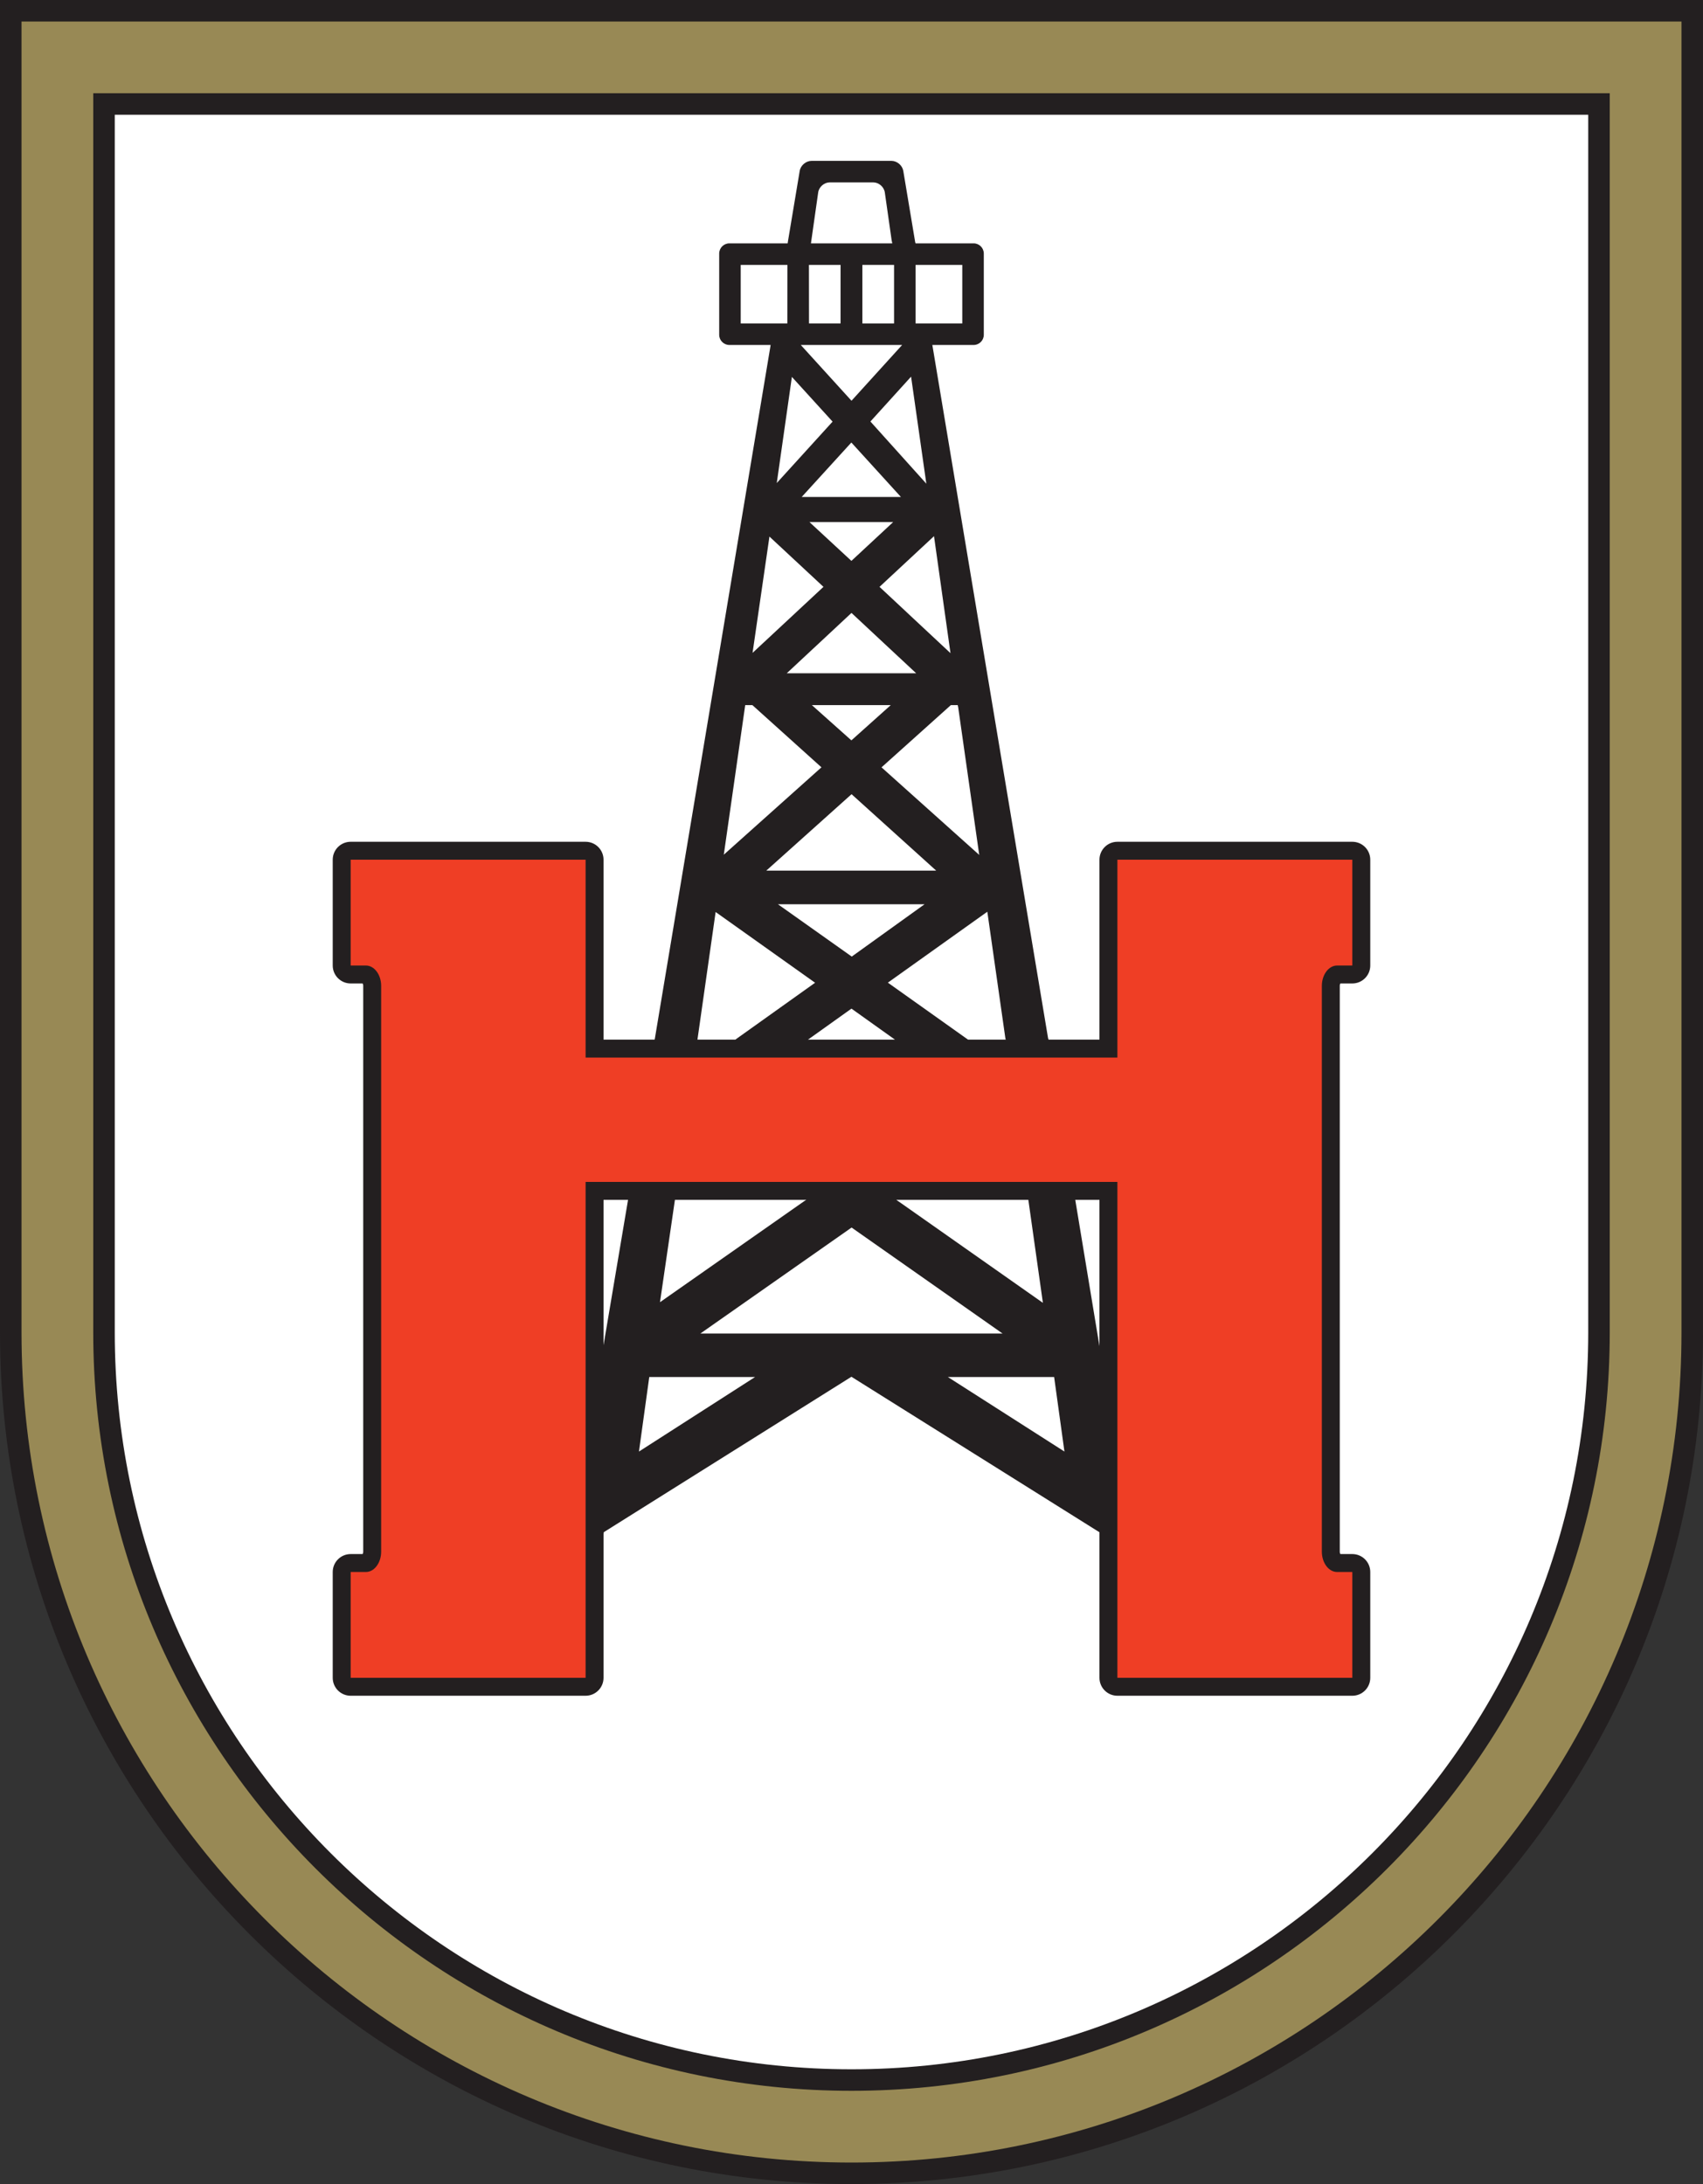 <?xml version="1.0" encoding="UTF-8"?>
<svg xmlns="http://www.w3.org/2000/svg" xmlns:xlink="http://www.w3.org/1999/xlink" width="484.74pt" height="621.65pt" viewBox="0 0 484.74 621.65" version="1.1">
<rect x="0" y="0" width="484.74" height="621.65" fill="#333333" stroke="none"/>
<defs>
<clipPath id="clip1">
  <path d="M 0 0 L 484.738 0 L 484.738 621.648 L 0 621.648 Z M 0 0 "/>
</clipPath>
</defs>
<g id="surface1">
<g clip-path="url(#clip1)" clip-rule="nonzero">
<path style=" stroke:none;fill-rule:nonzero;fill:rgb(13.699%,12.199%,12.5%);fill-opacity:1;" d="M 481.68 -0.004 L 0 -0.004 L 0 379.277 C 0 512.922 108.727 621.648 242.371 621.648 C 376.016 621.648 484.742 512.922 484.742 379.277 L 484.742 -0.004 L 481.68 -0.004 "/>
</g>
<path style=" stroke:none;fill-rule:nonzero;fill:rgb(59.599%,53.699%,33.299%);fill-opacity:1;" d="M 478.617 6.125 C 478.617 12.148 478.617 379.277 478.617 379.277 C 478.617 509.547 372.637 615.523 242.371 615.523 C 112.105 615.523 6.125 509.547 6.125 379.277 C 6.125 379.277 6.125 12.148 6.125 6.125 C 12.137 6.125 472.605 6.125 478.617 6.125 M 455.133 26.543 L 26.543 26.543 L 26.543 379.277 C 26.543 498.285 123.363 595.105 242.371 595.105 C 361.379 595.105 458.195 498.285 458.195 379.277 L 458.195 26.543 L 455.133 26.543 "/>
<path style=" stroke:none;fill-rule:nonzero;fill:rgb(93.7%,24.3%,14.499%);fill-opacity:1;" d="M 318.055 336.41 L 318.055 477.555 L 384.926 477.555 L 384.926 447.438 C 384.926 447.438 382.977 447.438 380.59 447.438 C 378.199 447.438 376.25 444.832 376.25 441.648 L 376.25 280.602 C 376.25 277.422 378.199 274.816 380.59 274.816 C 382.977 274.816 384.926 274.816 384.926 274.816 L 384.926 244.699 L 318.055 244.699 L 318.055 301.02 L 166.684 301.02 L 166.684 244.699 L 99.812 244.699 L 99.812 274.816 C 99.812 274.816 101.766 274.816 104.152 274.816 C 106.539 274.816 108.492 277.422 108.492 280.602 L 108.492 441.648 C 108.492 444.832 106.539 447.438 104.152 447.438 C 101.766 447.438 99.812 447.438 99.812 447.438 L 99.812 477.555 L 166.684 477.555 L 166.684 336.41 L 318.055 336.41 "/>
<path style=" stroke:none;fill-rule:nonzero;fill:rgb(100%,100%,100%);fill-opacity:1;" d="M 192.109 341.516 C 202.312 341.516 215.34 341.516 229.047 341.516 L 229.516 341.461 L 187.859 370.645 L 192.109 341.516 "/>
<path style=" stroke:none;fill-rule:nonzero;fill:rgb(100%,100%,100%);fill-opacity:1;" d="M 452.07 32.668 C 452.07 38.688 452.07 379.277 452.07 379.277 C 452.07 494.91 358 588.98 242.371 588.98 C 126.742 588.98 32.668 494.91 32.668 379.277 C 32.668 379.277 32.668 38.688 32.668 32.668 C 38.664 32.668 446.078 32.668 452.07 32.668 M 219.246 98.848 L 186.426 295.457 L 186.34 295.914 C 178.719 295.914 173.434 295.914 171.789 295.914 C 171.789 287.473 171.789 244.699 171.789 244.699 C 171.789 241.879 169.504 239.594 166.684 239.594 L 99.812 239.594 C 96.992 239.594 94.707 241.879 94.707 244.699 L 94.707 274.816 C 94.707 277.637 96.992 279.922 99.812 279.922 C 99.812 279.922 102.062 279.922 103.215 279.922 C 103.289 280.094 103.387 280.211 103.387 280.602 L 103.387 441.648 C 103.387 442.043 103.289 442.156 103.215 442.332 C 102.062 442.332 99.812 442.332 99.812 442.332 C 96.992 442.332 94.707 444.617 94.707 447.438 L 94.707 477.555 C 94.707 480.375 96.992 482.66 99.812 482.66 L 166.684 482.66 C 169.504 482.66 171.789 480.375 171.789 477.555 C 171.789 477.555 171.789 459.586 171.789 436.68 L 171.859 436.105 L 242.348 391.867 L 312.949 436.125 C 312.949 459.297 312.949 477.555 312.949 477.555 C 312.949 480.375 315.234 482.66 318.055 482.66 L 384.926 482.66 C 387.746 482.66 390.031 480.375 390.031 477.555 L 390.031 447.438 C 390.031 444.617 387.746 442.332 384.926 442.332 C 384.926 442.332 382.68 442.332 381.523 442.332 C 381.449 442.156 381.352 442.043 381.352 441.648 L 381.352 280.602 C 381.352 280.211 381.449 280.094 381.523 279.922 C 382.68 279.922 384.926 279.922 384.926 279.922 C 387.746 279.922 390.031 277.637 390.031 274.816 L 390.031 244.699 C 390.031 241.879 387.746 239.594 384.926 239.594 L 318.055 239.594 C 315.234 239.594 312.949 241.879 312.949 244.699 C 312.949 244.699 312.949 287.473 312.949 295.914 C 311.309 295.914 306.039 295.914 298.449 295.914 L 298.312 295.441 L 265.453 98.621 L 265.371 98.191 L 277.133 98.191 C 278.727 98.191 280.027 96.891 280.027 95.301 L 280.027 72.16 C 280.027 70.57 278.727 69.266 277.133 69.266 L 260.609 69.266 L 260.5 68.941 L 257.109 48.641 C 256.848 47.07 255.332 45.785 253.738 45.785 L 231.004 45.785 C 229.41 45.785 227.891 47.07 227.629 48.641 L 224.289 68.645 L 224.195 69.266 L 207.605 69.266 C 206.016 69.266 204.711 70.57 204.711 72.16 L 204.711 95.301 C 204.711 96.891 206.016 98.191 207.605 98.191 L 219.348 98.191 L 219.246 98.848 "/>
<path style=" stroke:none;fill-rule:nonzero;fill:rgb(100%,100%,100%);fill-opacity:1;" d="M 178.766 341.516 C 176.812 341.516 171.789 341.516 171.789 341.516 C 171.789 344.777 171.789 361.871 171.789 382.902 L 178.766 341.516 "/>
<path style=" stroke:none;fill-rule:nonzero;fill:rgb(100%,100%,100%);fill-opacity:1;" d="M 312.949 383.16 C 312.949 362.012 312.949 344.789 312.949 341.516 C 311.938 341.516 309.539 341.516 306.062 341.516 L 312.949 383.16 "/>
<path style=" stroke:none;fill-rule:nonzero;fill:rgb(100%,100%,100%);fill-opacity:1;" d="M 256.219 342.273 L 296.848 370.828 L 292.707 341.516 C 282.348 341.516 269.07 341.516 255.113 341.516 L 256.219 342.273 "/>
<path style=" stroke:none;fill-rule:nonzero;fill:rgb(100%,100%,100%);fill-opacity:1;" d="M 302.98 413.152 L 300.047 391.938 L 269.797 391.938 Z M 302.98 413.152 "/>
<path style=" stroke:none;fill-rule:nonzero;fill:rgb(100%,100%,100%);fill-opacity:1;" d="M 214.926 391.938 L 184.805 391.938 L 181.871 413.152 Z M 214.926 391.938 "/>
<path style=" stroke:none;fill-rule:nonzero;fill:rgb(100%,100%,100%);fill-opacity:1;" d="M 285.367 379.559 L 199.355 379.559 L 242.395 349.395 Z M 285.367 379.559 "/>
<path style=" stroke:none;fill-rule:nonzero;fill:rgb(100%,100%,100%);fill-opacity:1;" d="M 218.113 247.809 L 266.48 247.809 L 242.387 226.051 Z M 218.113 247.809 "/>
<path style=" stroke:none;fill-rule:nonzero;fill:rgb(100%,100%,100%);fill-opacity:1;" d="M 221.434 257.379 L 263.164 257.379 L 242.441 272.27 Z M 221.434 257.379 "/>
<path style=" stroke:none;fill-rule:nonzero;fill:rgb(100%,100%,100%);fill-opacity:1;" d="M 242.359 287.082 L 254.738 295.914 L 229.984 295.914 Z M 242.359 287.082 "/>
<path style=" stroke:none;fill-rule:nonzero;fill:rgb(100%,100%,100%);fill-opacity:1;" d="M 252.719 279.691 L 275.543 295.914 L 286.285 295.914 L 286.176 295.578 L 281.031 259.504 L 252.719 279.691 "/>
<path style=" stroke:none;fill-rule:nonzero;fill:rgb(100%,100%,100%);fill-opacity:1;" d="M 232.004 279.719 L 209.707 295.621 L 209.309 295.914 L 198.523 295.914 L 198.582 295.473 L 203.695 259.586 L 232.004 279.719 "/>
<path style=" stroke:none;fill-rule:nonzero;fill:rgb(100%,100%,100%);fill-opacity:1;" d="M 272.738 201.305 L 278.727 243.336 L 250.914 218.41 L 270.652 200.695 L 272.605 200.695 L 272.738 201.305 "/>
<path style=" stroke:none;fill-rule:nonzero;fill:rgb(100%,100%,100%);fill-opacity:1;" d="M 231.09 200.695 L 242.34 210.73 L 253.547 200.695 Z M 231.09 200.695 "/>
<path style=" stroke:none;fill-rule:nonzero;fill:rgb(100%,100%,100%);fill-opacity:1;" d="M 206.02 243.27 L 233.816 218.402 L 214.156 200.695 L 212.117 200.695 L 206.02 243.27 "/>
<path style=" stroke:none;fill-rule:nonzero;fill:rgb(100%,100%,100%);fill-opacity:1;" d="M 242.367 174.457 L 223.941 191.633 L 260.777 191.633 Z M 242.367 174.457 "/>
<path style=" stroke:none;fill-rule:nonzero;fill:rgb(100%,100%,100%);fill-opacity:1;" d="M 214.207 185.828 L 234.391 167.035 L 219.012 152.727 Z M 214.207 185.828 "/>
<path style=" stroke:none;fill-rule:nonzero;fill:rgb(100%,100%,100%);fill-opacity:1;" d="M 270.547 185.91 L 250.344 167.039 L 265.855 152.609 Z M 270.547 185.91 "/>
<path style=" stroke:none;fill-rule:nonzero;fill:rgb(100%,100%,100%);fill-opacity:1;" d="M 242.371 114.066 L 227.938 98.191 L 256.781 98.191 Z M 242.371 114.066 "/>
<path style=" stroke:none;fill-rule:nonzero;fill:rgb(100%,100%,100%);fill-opacity:1;" d="M 242.344 159.645 L 230.406 148.602 L 254.227 148.602 Z M 242.344 159.645 "/>
<path style=" stroke:none;fill-rule:nonzero;fill:rgb(100%,100%,100%);fill-opacity:1;" d="M 242.328 125.953 L 256.438 141.453 L 228.195 141.453 Z M 242.328 125.953 "/>
<path style=" stroke:none;fill-rule:nonzero;fill:rgb(100%,100%,100%);fill-opacity:1;" d="M 236.984 120.008 L 221.098 137.484 L 225.402 107.281 Z M 236.984 120.008 "/>
<path style=" stroke:none;fill-rule:nonzero;fill:rgb(100%,100%,100%);fill-opacity:1;" d="M 259.438 107.984 L 263.672 137.672 L 247.754 119.973 L 259.328 107.207 L 259.438 107.984 "/>
<path style=" stroke:none;fill-rule:nonzero;fill:rgb(100%,100%,100%);fill-opacity:1;" d="M 253.977 69.266 L 230.832 69.266 L 230.934 68.492 L 232.887 54.777 C 233.109 53.199 234.598 51.91 236.188 51.91 L 248.551 51.91 C 250.145 51.91 251.629 53.199 251.855 54.777 L 253.801 68.426 L 253.977 69.266 "/>
<path style=" stroke:none;fill-rule:nonzero;fill:rgb(100%,100%,100%);fill-opacity:1;" d="M 239.254 92.066 L 230.273 92.066 L 230.254 75.395 L 239.258 75.395 L 239.254 92.066 "/>
<path style=" stroke:none;fill-rule:nonzero;fill:rgb(100%,100%,100%);fill-opacity:1;" d="M 260.609 92.066 L 273.902 92.066 C 273.902 86.5 273.902 80.961 273.902 75.395 L 260.609 75.395 L 260.609 92.066 "/>
<path style=" stroke:none;fill-rule:nonzero;fill:rgb(100%,100%,100%);fill-opacity:1;" d="M 254.484 75.395 L 245.465 75.395 L 245.465 92.066 L 254.484 92.066 L 254.484 75.395 "/>
<path style=" stroke:none;fill-rule:nonzero;fill:rgb(100%,100%,100%);fill-opacity:1;" d="M 224.129 75.395 L 210.836 75.395 C 210.836 80.961 210.836 86.5 210.836 92.066 L 224.109 92.066 L 224.129 75.395 "/>
</g>
</svg>

